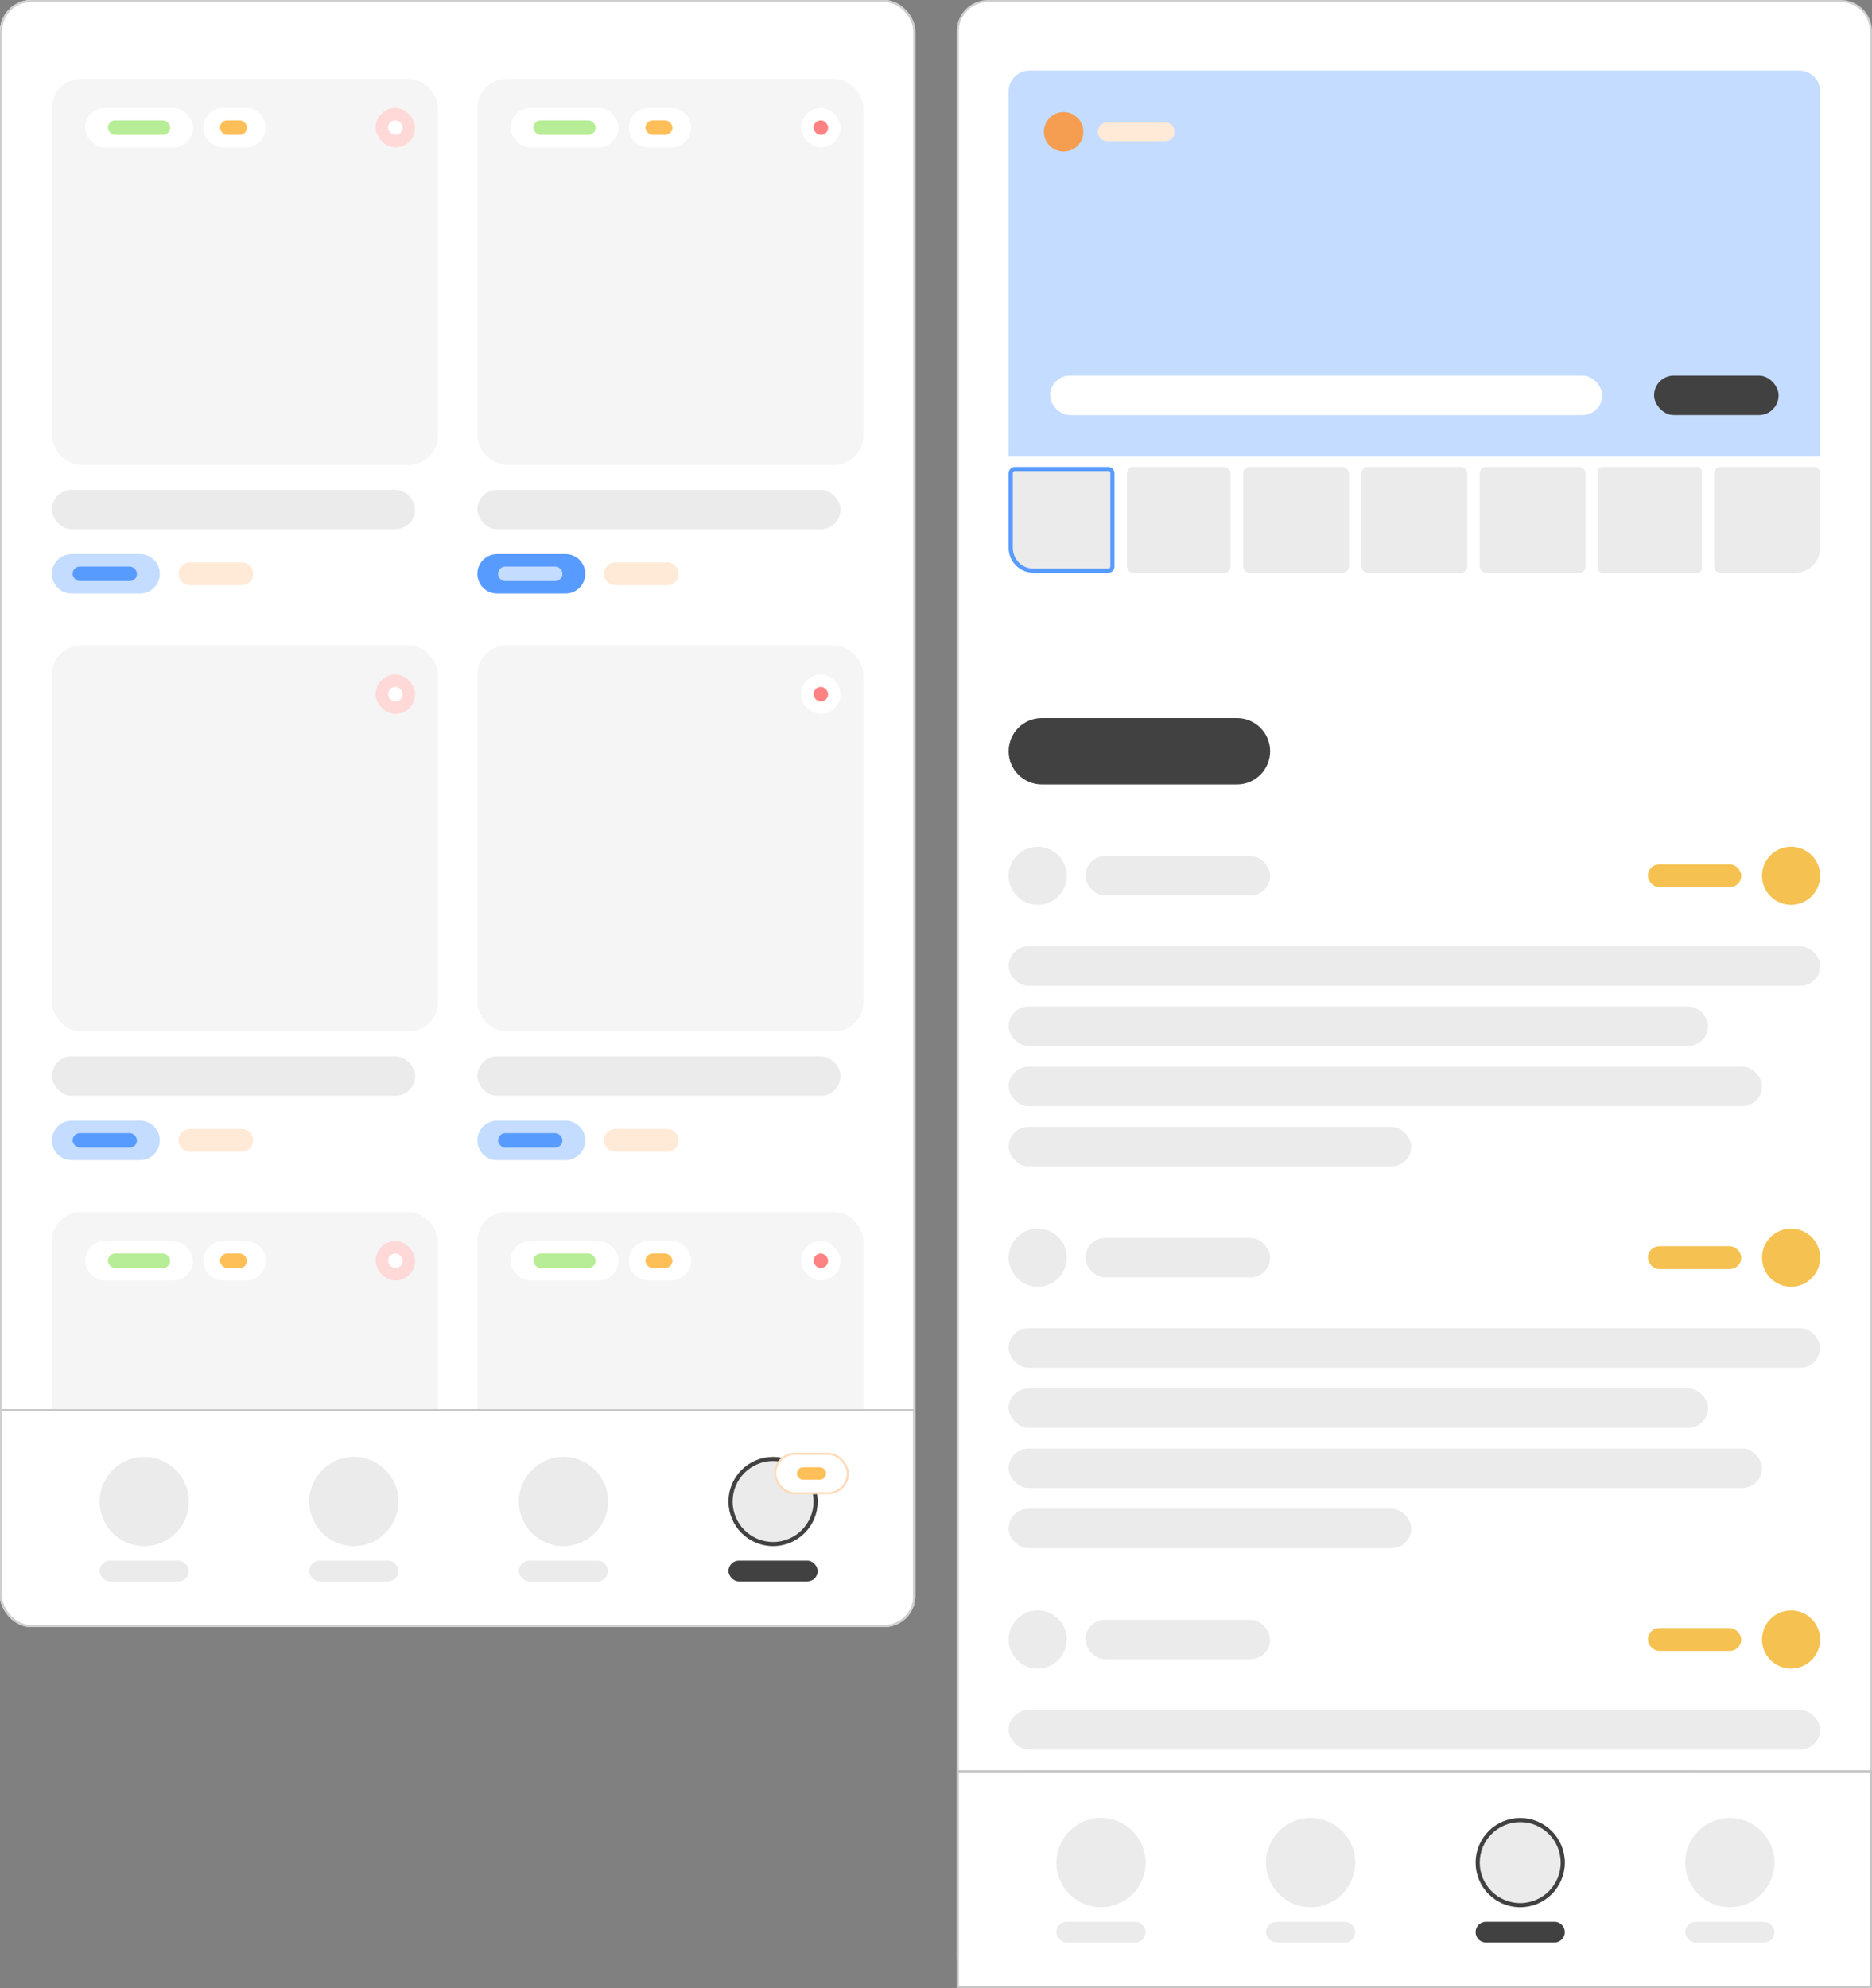 <svg width="902" height="958" viewBox="0 0 902 958" fill="none" xmlns="http://www.w3.org/2000/svg">
<rect x="0" y="0" width="902" height="958" fill="#808080" stroke="none"/>
<path d="M476 0.5H887C895.008 0.5 901.5 6.992 901.5 15V943C901.5 951.008 895.008 957.5 887 957.5H476C467.992 957.5 461.5 951.008 461.5 943V15L461.505 14.626C461.703 6.791 468.117 0.5 476 0.5Z" fill="white"/>
<path d="M476 0.5H887C895.008 0.5 901.5 6.992 901.5 15V943C901.5 951.008 895.008 957.5 887 957.5H476C467.992 957.5 461.5 951.008 461.5 943V15L461.505 14.626C461.703 6.791 468.117 0.5 476 0.5Z" stroke="#CFCFCF"/>
<path d="M486 44C486 38.477 490.477 34 496 34H867C872.523 34 877 38.477 877 44V220H486V44Z" fill="#C4DCFF"/>
<path d="M503 63.5C503 58.253 507.253 54 512.5 54C517.747 54 522 58.253 522 63.5C522 68.747 517.747 73 512.5 73C507.253 73 503 68.747 503 63.5Z" fill="#F59D50"/>
<path d="M529 63.5C529 61.015 531.015 59 533.5 59H561.5C563.985 59 566 61.015 566 63.5C566 65.985 563.985 68 561.5 68H533.5C531.015 68 529 65.985 529 63.5Z" fill="#FFEAD8"/>
<rect x="506" y="181" width="266" height="19" rx="9.5" fill="white"/>
<rect x="797" y="181" width="60" height="19" rx="9.5" fill="#414141"/>
<rect x="486" y="456" width="391" height="19" rx="9.5" fill="#EBEBEB"/>
<rect x="486" y="485" width="337" height="19" rx="9.5" fill="#EBEBEB"/>
<rect x="486" y="514" width="363" height="19" rx="9.5" fill="#EBEBEB"/>
<rect x="486" y="543" width="194" height="19" rx="9.5" fill="#EBEBEB"/>
<path d="M486 422C486 414.268 492.268 408 500 408C507.732 408 514 414.268 514 422C514 429.732 507.732 436 500 436C492.268 436 486 429.732 486 422Z" fill="#EBEBEB"/>
<rect x="523" y="412.5" width="89" height="19" rx="9.5" fill="#EBEBEB"/>
<rect x="794" y="416.5" width="45" height="11" rx="5.5" fill="#F5C150"/>
<path d="M849 422C849 414.268 855.268 408 863 408C870.732 408 877 414.268 877 422C877 429.732 870.732 436 863 436C855.268 436 849 429.732 849 422Z" fill="#F5C150"/>
<rect x="486" y="640" width="391" height="19" rx="9.5" fill="#EBEBEB"/>
<rect x="486" y="669" width="337" height="19" rx="9.5" fill="#EBEBEB"/>
<rect x="486" y="698" width="363" height="19" rx="9.5" fill="#EBEBEB"/>
<rect x="486" y="727" width="194" height="19" rx="9.5" fill="#EBEBEB"/>
<path d="M486 606C486 598.268 492.268 592 500 592C507.732 592 514 598.268 514 606C514 613.732 507.732 620 500 620C492.268 620 486 613.732 486 606Z" fill="#EBEBEB"/>
<rect x="523" y="596.5" width="89" height="19" rx="9.5" fill="#EBEBEB"/>
<rect x="794" y="600.5" width="45" height="11" rx="5.5" fill="#F5C150"/>
<path d="M849 606C849 598.268 855.268 592 863 592C870.732 592 877 598.268 877 606C877 613.732 870.732 620 863 620C855.268 620 849 613.732 849 606Z" fill="#F5C150"/>
<rect x="486" y="824" width="391" height="19" rx="9.5" fill="#EBEBEB"/>
<rect x="486" y="853" width="337" height="19" rx="9.5" fill="#EBEBEB"/>
<rect x="486" y="882" width="363" height="19" rx="9.5" fill="#EBEBEB"/>
<rect x="486" y="911" width="194" height="19" rx="9.5" fill="#EBEBEB"/>
<path d="M486 790C486 782.268 492.268 776 500 776C507.732 776 514 782.268 514 790C514 797.732 507.732 804 500 804C492.268 804 486 797.732 486 790Z" fill="#EBEBEB"/>
<rect x="523" y="780.5" width="89" height="19" rx="9.5" fill="#EBEBEB"/>
<rect x="794" y="784.5" width="45" height="11" rx="5.5" fill="#F5C150"/>
<path d="M849 790C849 782.268 855.268 776 863 776C870.732 776 877 782.268 877 790C877 797.732 870.732 804 863 804C855.268 804 849 797.732 849 790Z" fill="#F5C150"/>
<path d="M486 362C486 353.163 493.163 346 502 346H596C604.837 346 612 353.163 612 362C612 370.837 604.837 378 596 378H502C493.163 378 486 370.837 486 362Z" fill="#414141"/>
<rect x="461.5" y="853.5" width="440" height="104" fill="white" stroke="#C5C5C5"/>
<circle cx="530.5" cy="897.5" r="21.5" fill="#EBEBEB"/>
<rect x="509" y="926" width="43" height="10" rx="5" fill="#EBEBEB"/>
<circle cx="631.5" cy="897.5" r="21.5" fill="#EBEBEB"/>
<rect x="610" y="926" width="43" height="10" rx="5" fill="#EBEBEB"/>
<circle cx="732.5" cy="897.5" r="20.5" fill="#EBEBEB" stroke="#414141" stroke-width="2"/>
<path d="M711 931C711 928.239 713.239 926 716 926H749C751.761 926 754 928.239 754 931C754 933.761 751.761 936 749 936H716C713.239 936 711 933.761 711 931Z" fill="#414141"/>
<circle cx="833.5" cy="897.5" r="21.5" fill="#EBEBEB"/>
<rect x="812" y="926" width="43" height="10" rx="5" fill="#EBEBEB"/>
<path d="M489 226H534C535.105 226 536 226.895 536 228V273C536 274.105 535.105 275 534 275H498C491.925 275 487 270.075 487 264V228C487 226.895 487.895 226 489 226Z" fill="#EBEBEB" stroke="#589BFF" stroke-width="2"/>
<rect x="543" y="225" width="50" height="51" rx="3" fill="#EBEBEB"/>
<rect x="599" y="225" width="51" height="51" rx="3" fill="#EBEBEB"/>
<rect x="656" y="225" width="51" height="51" rx="3" fill="#EBEBEB"/>
<rect x="713" y="225" width="51" height="51" rx="3" fill="#EBEBEB"/>
<rect x="770" y="225" width="50" height="51" rx="2" fill="#EBEBEB"/>
<path d="M826 228C826 226.343 827.343 225 829 225H874C875.657 225 877 226.343 877 228V264C877 270.627 871.627 276 865 276H829C827.343 276 826 274.657 826 273V228Z" fill="#EBEBEB"/>
<g clip-path="url(#clip0_0_1)">
<rect width="441" height="784" rx="15" fill="white"/>
<rect x="25" y="38" width="186" height="186" rx="14" fill="#F5F5F5"/>
<rect x="181" y="52" width="19" height="19" rx="9.5" fill="#FFD8D8"/>
<rect x="187" y="58" width="7" height="7" rx="3.5" fill="white"/>
<rect x="41" y="52" width="52" height="19" rx="9.5" fill="white"/>
<rect x="52" y="58" width="30" height="7" rx="3.5" fill="#B7ED96"/>
<path d="M98 61.5C98 56.253 102.253 52 107.5 52H118.5C123.747 52 128 56.253 128 61.5C128 66.747 123.747 71 118.5 71H107.5C102.253 71 98 66.747 98 61.5Z" fill="white"/>
<rect x="106" y="58" width="13" height="7" rx="3.5" fill="#FFBF58"/>
<rect x="25" y="236" width="175" height="19" rx="9.5" fill="#EBEBEB"/>
<path d="M25 276.5C25 271.253 29.253 267 34.5 267H67.5C72.747 267 77 271.253 77 276.5C77 281.747 72.747 286 67.5 286H34.5C29.253 286 25 281.747 25 276.5Z" fill="#C4DCFF"/>
<rect x="35" y="273" width="31" height="7" rx="3.5" fill="#589BFF"/>
<path d="M86 276.5C86 273.462 88.462 271 91.5 271H116.5C119.538 271 122 273.462 122 276.5C122 279.538 119.538 282 116.5 282H91.5C88.462 282 86 279.538 86 276.5Z" fill="#FFEAD8"/>
<rect x="25" y="311" width="186" height="186" rx="14" fill="#F5F5F5"/>
<rect x="181" y="325" width="19" height="19" rx="9.5" fill="#FFD8D8"/>
<rect x="187" y="331" width="7" height="7" rx="3.5" fill="white"/>
<rect x="25" y="509" width="175" height="19" rx="9.5" fill="#EBEBEB"/>
<path d="M25 549.5C25 544.253 29.253 540 34.5 540H67.5C72.747 540 77 544.253 77 549.5C77 554.747 72.747 559 67.5 559H34.5C29.253 559 25 554.747 25 549.5Z" fill="#C4DCFF"/>
<rect x="35" y="546" width="31" height="7" rx="3.5" fill="#589BFF"/>
<path d="M86 549.5C86 546.462 88.462 544 91.5 544H116.5C119.538 544 122 546.462 122 549.5C122 552.538 119.538 555 116.5 555H91.5C88.462 555 86 552.538 86 549.5Z" fill="#FFEAD8"/>
<rect x="25" y="584" width="186" height="186" rx="14" fill="#F5F5F5"/>
<rect x="181" y="598" width="19" height="19" rx="9.5" fill="#FFD8D8"/>
<rect x="187" y="604" width="7" height="7" rx="3.5" fill="white"/>
<rect x="41" y="598" width="52" height="19" rx="9.5" fill="white"/>
<rect x="52" y="604" width="30" height="7" rx="3.5" fill="#B7ED96"/>
<path d="M98 607.5C98 602.253 102.253 598 107.5 598H118.5C123.747 598 128 602.253 128 607.5C128 612.747 123.747 617 118.5 617H107.5C102.253 617 98 612.747 98 607.5Z" fill="white"/>
<rect x="106" y="604" width="13" height="7" rx="3.5" fill="#FFBF58"/>
<rect x="25" y="782" width="175" height="19" rx="9.5" fill="#EBEBEB"/>
<rect x="230" y="38" width="186" height="186" rx="14" fill="#F5F5F5"/>
<rect x="386" y="52" width="19" height="19" rx="9.5" fill="white"/>
<rect x="392" y="58" width="7" height="7" rx="3.5" fill="#FF8282"/>
<rect x="246" y="52" width="52" height="19" rx="9.5" fill="white"/>
<rect x="257" y="58" width="30" height="7" rx="3.5" fill="#B7ED96"/>
<path d="M303 61.5C303 56.253 307.253 52 312.5 52H323.5C328.747 52 333 56.253 333 61.5C333 66.747 328.747 71 323.5 71H312.5C307.253 71 303 66.747 303 61.5Z" fill="white"/>
<rect x="311" y="58" width="13" height="7" rx="3.5" fill="#FFBF58"/>
<rect x="230" y="236" width="175" height="19" rx="9.5" fill="#EBEBEB"/>
<path d="M230 276.5C230 271.253 234.253 267 239.5 267H272.5C277.747 267 282 271.253 282 276.5C282 281.747 277.747 286 272.5 286H239.5C234.253 286 230 281.747 230 276.5Z" fill="#589BFF"/>
<path d="M240 276.5C240 274.567 241.567 273 243.5 273H267.5C269.433 273 271 274.567 271 276.5C271 278.433 269.433 280 267.5 280H243.5C241.567 280 240 278.433 240 276.5Z" fill="#C4DCFF"/>
<path d="M291 276.5C291 273.462 293.462 271 296.5 271H321.5C324.538 271 327 273.462 327 276.5C327 279.538 324.538 282 321.5 282H296.5C293.462 282 291 279.538 291 276.5Z" fill="#FFEAD8"/>
<rect x="230" y="311" width="186" height="186" rx="14" fill="#F5F5F5"/>
<rect x="386" y="325" width="19" height="19" rx="9.5" fill="white"/>
<rect x="392" y="331" width="7" height="7" rx="3.5" fill="#FF8282"/>
<rect x="230" y="509" width="175" height="19" rx="9.5" fill="#EBEBEB"/>
<path d="M230 549.5C230 544.253 234.253 540 239.5 540H272.5C277.747 540 282 544.253 282 549.5C282 554.747 277.747 559 272.5 559H239.5C234.253 559 230 554.747 230 549.5Z" fill="#C4DCFF"/>
<rect x="240" y="546" width="31" height="7" rx="3.5" fill="#589BFF"/>
<path d="M291 549.5C291 546.462 293.462 544 296.5 544H321.5C324.538 544 327 546.462 327 549.5C327 552.538 324.538 555 321.5 555H296.5C293.462 555 291 552.538 291 549.5Z" fill="#FFEAD8"/>
<rect x="230" y="584" width="186" height="186" rx="14" fill="#F5F5F5"/>
<rect x="386" y="598" width="19" height="19" rx="9.5" fill="white"/>
<rect x="392" y="604" width="7" height="7" rx="3.5" fill="#FF8282"/>
<rect x="246" y="598" width="52" height="19" rx="9.5" fill="white"/>
<rect x="257" y="604" width="30" height="7" rx="3.5" fill="#B7ED96"/>
<path d="M303 607.5C303 602.253 307.253 598 312.5 598H323.5C328.747 598 333 602.253 333 607.5C333 612.747 328.747 617 323.5 617H312.5C307.253 617 303 612.747 303 607.5Z" fill="white"/>
<rect x="311" y="604" width="13" height="7" rx="3.5" fill="#FFBF58"/>
<rect x="230" y="782" width="175" height="19" rx="9.5" fill="#EBEBEB"/>
<rect x="0.5" y="679.5" width="440" height="104" fill="white" stroke="#C5C5C5"/>
<circle cx="69.5" cy="723.5" r="21.5" fill="#EBEBEB"/>
<rect x="48" y="752" width="43" height="10" rx="5" fill="#EBEBEB"/>
<circle cx="170.5" cy="723.5" r="21.5" fill="#EBEBEB"/>
<rect x="149" y="752" width="43" height="10" rx="5" fill="#EBEBEB"/>
<circle cx="271.5" cy="723.5" r="21.5" fill="#EBEBEB"/>
<rect x="250" y="752" width="43" height="10" rx="5" fill="#EBEBEB"/>
<circle cx="372.5" cy="723.5" r="20.5" fill="#EBEBEB" stroke="#414141" stroke-width="2"/>
<rect x="351" y="752" width="43" height="10" rx="5" fill="#414141"/>
<rect x="373.5" y="700.5" width="35" height="19" rx="9.5" fill="white"/>
<rect x="373.5" y="700.5" width="35" height="19" rx="9.5" stroke="#FFDABA"/>
<path d="M384 710C384 708.343 385.343 707 387 707H395C396.657 707 398 708.343 398 710C398 711.657 396.657 713 395 713H387C385.343 713 384 711.657 384 710Z" fill="#FFBF58"/>
</g>
<rect x="0.5" y="0.5" width="440" height="783" rx="14.5" stroke="#CFCFCF"/>
<defs>
<clipPath id="clip0_0_1">
<rect width="441" height="784" rx="15" fill="white"/>
</clipPath>
</defs>
</svg>
